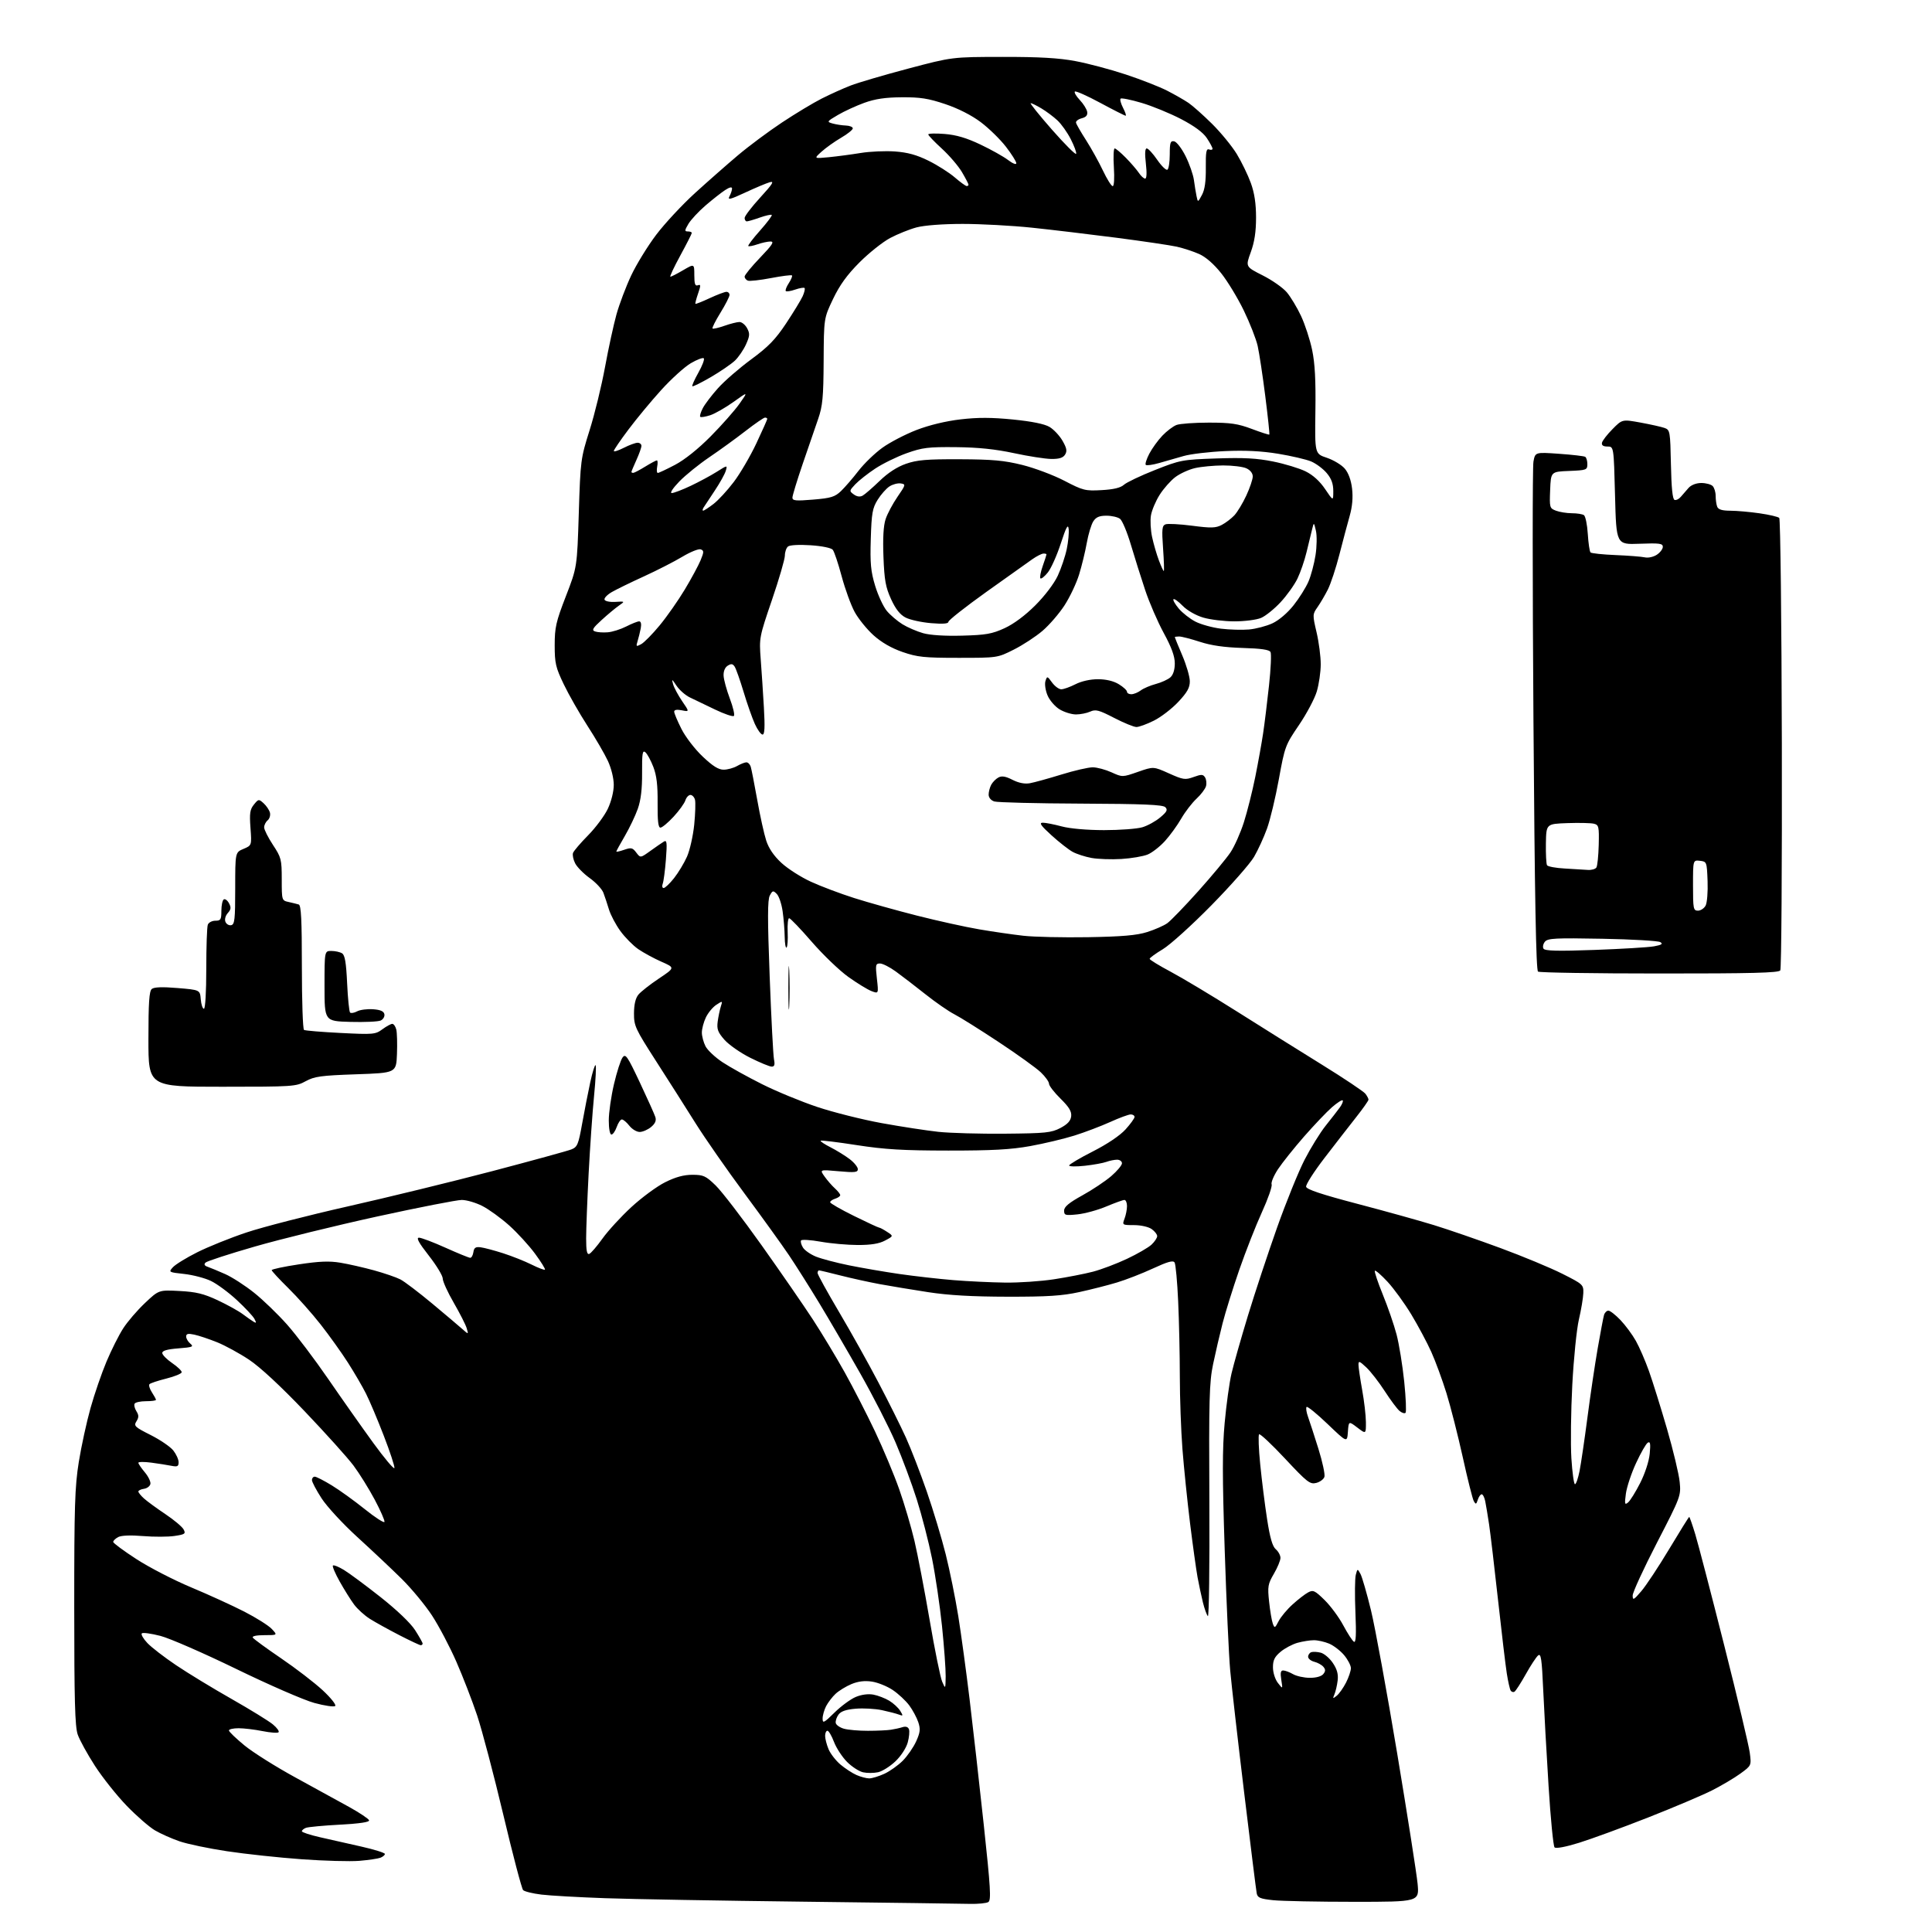 <?xml version="1.0" encoding="UTF-8" standalone="no"?>
<svg 
  version="1.1" 
  xmlns="http://www.w3.org/2000/svg" 
  xmlns:xlink="http://www.w3.org/1999/xlink" 
  xmlns:svg="http://www.w3.org/2000/svg"
  xmlns:rdf="http://www.w3.org/1999/02/22-rdf-syntax-ns#"
  xmlns:cc="http://creativecommons.org/ns#"
  xmlns:dc="http://purl.org/dc/elements/1.1/"
  viewBox="0 0 768 768"
  width="768"
  height="768"
>
<style>svg {background-color: white; }</style>"
<path stroke="none" fill="black" fill-rule="evenodd" d="M385.50,756.82C382.20,756.73 352.50,756.35 319.50,755.95C286.50,755.56 250.95,754.94 240.50,754.56C230.05,754.19 218.68,753.55 215.23,753.13C211.78,752.71 208.51,751.91 207.95,751.35C207.40,750.80 203.85,737.33 200.08,721.42C196.30,705.51 191.61,687.72 189.66,681.88C187.70,676.04 183.98,666.43 181.39,660.52C178.81,654.62 174.47,646.39 171.76,642.23C169.05,638.08 163.60,631.49 159.65,627.59C155.70,623.69 147.78,616.23 142.06,611.02C136.31,605.78 129.95,598.89 127.83,595.61C125.72,592.36 124.00,589.08 124.00,588.34C124.00,587.61 124.50,587.00 125.12,587.00C125.73,587.00 128.77,588.55 131.87,590.45C134.97,592.34 140.88,596.60 145.00,599.91C149.12,603.22 152.65,605.50 152.83,604.98C153.01,604.46 151.26,600.47 148.94,596.11C146.62,591.76 142.83,585.67 140.52,582.58C138.21,579.49 129.49,569.80 121.14,561.04C111.56,551.00 103.38,543.41 99.00,540.50C95.18,537.96 89.45,534.83 86.28,533.56C83.10,532.28 79.04,530.92 77.25,530.54C74.75,530.00 74.00,530.18 74.00,531.30C74.00,532.10 74.75,533.37 75.67,534.13C77.12,535.33 76.53,535.56 70.92,536.00C66.49,536.34 64.50,536.91 64.50,537.83C64.50,538.56 66.27,540.36 68.42,541.83C70.58,543.30 72.29,544.95 72.23,545.50C72.17,546.04 69.43,547.17 66.13,548.00C62.84,548.82 59.82,549.82 59.43,550.22C59.05,550.61 59.47,552.06 60.36,553.43C61.26,554.81 62.00,556.17 62.00,556.46C62.00,556.76 60.23,557.00 58.06,557.00C55.89,557.00 53.85,557.43 53.53,557.96C53.20,558.49 53.51,559.84 54.21,560.96C55.22,562.59 55.23,563.40 54.24,564.99C53.10,566.82 53.54,567.25 59.90,570.45C63.69,572.36 67.74,575.12 68.90,576.60C70.05,578.07 71.00,580.17 71.00,581.26C71.00,582.92 70.52,583.15 68.14,582.68C66.57,582.36 62.97,581.80 60.14,581.42C57.31,581.05 55.00,581.07 55.00,581.48C55.00,581.88 56.15,583.57 57.55,585.24C58.95,586.90 59.96,588.99 59.79,589.88C59.62,590.77 58.47,591.64 57.24,591.82C56.01,592.00 55.00,592.48 55.00,592.90C55.00,593.31 56.01,594.57 57.25,595.68C58.49,596.80 62.30,599.59 65.73,601.88C69.15,604.17 72.41,606.90 72.98,607.96C73.90,609.69 73.55,609.95 69.37,610.57C66.83,610.95 61.19,610.97 56.85,610.61C51.92,610.20 48.22,610.35 46.98,611.01C45.89,611.59 45.00,612.46 45.00,612.93C45.00,613.41 49.17,616.49 54.26,619.79C59.35,623.09 69.14,628.14 76.01,631.01C82.88,633.88 92.37,638.22 97.10,640.64C101.82,643.06 106.74,646.16 108.02,647.52C110.35,650.00 110.35,650.00 105.12,650.00C101.94,650.00 100.12,650.39 100.49,650.98C100.82,651.52 105.88,655.22 111.73,659.20C117.58,663.18 125.00,668.88 128.23,671.87C131.46,674.86 133.72,677.68 133.25,678.15C132.79,678.61 129.06,678.07 124.96,676.95C120.86,675.84 106.93,669.77 94.00,663.48C81.07,657.19 67.49,651.26 63.80,650.30C60.12,649.35 56.78,648.89 56.37,649.29C55.97,649.69 56.96,651.42 58.57,653.12C60.18,654.83 65.33,658.80 70.00,661.94C74.67,665.09 84.58,671.12 92.00,675.33C99.42,679.55 106.83,684.11 108.46,685.46C110.09,686.81 111.11,688.22 110.73,688.60C110.36,688.98 107.49,688.77 104.36,688.14C101.23,687.51 96.94,687.00 94.83,687.00C92.72,687.00 91.00,687.40 91.00,687.88C91.00,688.37 93.79,691.05 97.19,693.84C100.59,696.63 109.71,702.36 117.44,706.58C125.17,710.81 134.84,716.11 138.93,718.38C143.01,720.65 146.51,722.99 146.71,723.59C146.94,724.32 143.08,724.90 135.15,725.33C128.60,725.68 122.51,726.25 121.62,726.59C120.73,726.93 120.00,727.55 120.00,727.96C120.00,728.37 123.26,729.44 127.25,730.34C131.24,731.23 138.66,732.91 143.75,734.07C148.84,735.22 153.00,736.53 153.00,736.98C153.00,737.42 152.21,738.09 151.25,738.47C150.29,738.84 146.52,739.40 142.88,739.71C139.24,740.02 128.89,739.73 119.88,739.08C110.87,738.43 97.55,737.00 90.28,735.90C83.01,734.81 74.50,733.03 71.36,731.95C68.23,730.87 63.82,728.91 61.58,727.59C59.34,726.27 54.30,721.89 50.39,717.85C46.48,713.81 40.80,706.67 37.77,702.00C34.75,697.33 31.65,691.70 30.89,689.50C29.80,686.33 29.51,675.84 29.51,639.00C29.50,598.81 29.75,590.96 31.32,581.17C32.32,574.94 34.43,565.26 36.00,559.67C37.57,554.08 40.43,545.76 42.36,541.20C44.28,536.63 47.25,530.72 48.96,528.07C50.66,525.41 54.55,520.88 57.60,518.00C63.14,512.76 63.14,512.76 71.36,513.19C77.97,513.54 80.95,514.26 86.52,516.86C90.33,518.65 94.81,521.13 96.47,522.37C98.14,523.62 100.11,525.00 100.85,525.44C101.92,526.08 101.98,525.84 101.14,524.27C100.56,523.19 97.41,519.81 94.13,516.78C90.85,513.74 86.22,510.33 83.83,509.19C81.45,508.05 76.67,506.80 73.22,506.42C67.03,505.75 66.96,505.70 68.72,503.76C69.70,502.67 74.05,499.99 78.39,497.81C82.73,495.63 91.55,492.07 98.00,489.92C104.45,487.76 122.60,483.10 138.32,479.55C154.05,476.00 179.87,469.70 195.71,465.54C211.54,461.37 225.69,457.49 227.14,456.91C229.52,455.95 229.93,454.96 231.41,446.68C232.32,441.63 233.77,434.21 234.64,430.20C235.51,426.18 236.47,423.13 236.76,423.43C237.06,423.73 236.78,429.26 236.14,435.73C235.50,442.21 234.54,456.06 233.99,466.53C233.45,477.00 233.00,488.57 233.00,492.25C233.00,497.20 233.32,498.81 234.25,498.44C234.94,498.16 237.30,495.42 239.50,492.34C241.70,489.26 246.86,483.63 250.97,479.84C255.09,476.04 261.12,471.60 264.38,469.97C268.54,467.89 271.79,467.00 275.22,467.00C279.63,467.00 280.55,467.42 284.50,471.25C286.91,473.59 295.11,484.27 302.74,495.00C310.36,505.73 319.54,519.02 323.14,524.54C326.74,530.07 332.44,539.52 335.80,545.56C339.16,551.59 344.58,562.15 347.83,569.01C351.09,575.88 355.42,586.23 357.45,592.00C359.49,597.77 362.21,607.00 363.51,612.50C364.80,618.00 367.52,632.17 369.55,644.00C371.57,655.83 373.82,666.85 374.53,668.50C375.83,671.49 375.84,671.48 375.92,666.38C375.96,663.56 375.30,654.56 374.46,646.38C373.61,638.20 371.82,626.10 370.49,619.50C369.16,612.90 366.43,602.34 364.43,596.04C362.43,589.74 358.65,579.58 356.03,573.48C353.42,567.38 347.08,554.99 341.95,545.94C336.82,536.90 329.49,524.33 325.66,518.00C321.83,511.68 316.42,503.12 313.65,499.00C310.88,494.88 302.93,483.85 296.00,474.50C289.06,465.15 280.29,452.55 276.49,446.50C272.70,440.45 265.64,429.34 260.80,421.82C252.53,408.95 252.00,407.82 252.02,402.82C252.04,399.29 252.63,396.79 253.77,395.39C254.72,394.23 258.39,391.34 261.93,388.98C268.36,384.68 268.36,384.68 262.93,382.30C259.94,380.98 255.80,378.73 253.72,377.30C251.64,375.86 248.44,372.62 246.60,370.09C244.77,367.57 242.72,363.70 242.06,361.50C241.40,359.30 240.40,356.32 239.85,354.87C239.30,353.42 236.86,350.80 234.42,349.05C231.98,347.30 229.37,344.65 228.63,343.18C227.88,341.71 227.50,339.85 227.79,339.05C228.07,338.26 230.76,335.11 233.78,332.05C236.79,329.00 240.32,324.25 241.62,321.50C243.01,318.55 243.98,314.65 243.98,312.00C243.98,309.38 243.00,305.40 241.64,302.47C240.35,299.70 236.69,293.40 233.49,288.47C230.30,283.54 226.07,276.12 224.10,272.00C220.89,265.32 220.50,263.63 220.50,256.50C220.50,249.42 221.01,247.17 224.95,237.00C229.40,225.50 229.40,225.50 230.08,204.00C230.74,182.96 230.84,182.25 234.38,171.00C236.38,164.68 239.12,153.43 240.49,146.00C241.85,138.57 243.91,129.12 245.05,125.00C246.20,120.88 248.84,113.90 250.91,109.50C252.98,105.10 257.45,97.83 260.84,93.34C264.23,88.86 271.17,81.40 276.25,76.77C281.34,72.14 289.02,65.38 293.32,61.75C297.62,58.11 305.51,52.24 310.86,48.69C316.20,45.15 323.33,40.85 326.71,39.15C330.08,37.45 335.23,35.12 338.17,33.99C341.10,32.85 351.38,29.83 361.00,27.28C378.50,22.64 378.50,22.64 398.50,22.62C413.15,22.60 420.91,23.05 427.51,24.29C432.47,25.22 441.47,27.61 447.51,29.61C453.55,31.61 460.98,34.51 464.00,36.07C467.02,37.62 470.83,39.80 472.45,40.90C474.07,42.00 478.27,45.73 481.78,49.20C485.28,52.66 489.73,58.09 491.66,61.26C493.58,64.43 496.09,69.61 497.23,72.76C498.67,76.75 499.30,80.94 499.30,86.50C499.30,92.14 498.68,96.20 497.20,100.26C495.10,106.02 495.10,106.02 501.91,109.46C505.66,111.34 509.99,114.38 511.52,116.19C513.06,118.01 515.61,122.24 517.18,125.59C518.75,128.95 520.74,135.02 521.59,139.09C522.71,144.45 523.07,151.19 522.89,163.44C522.65,180.38 522.65,180.38 527.45,181.98C530.09,182.87 533.28,184.79 534.55,186.26C536.02,187.98 537.07,190.83 537.47,194.22C537.88,197.72 537.57,201.36 536.54,205.00C535.68,208.03 533.84,214.94 532.45,220.37C531.06,225.80 528.98,232.10 527.83,234.37C526.68,236.64 524.83,239.79 523.72,241.37C521.74,244.17 521.73,244.43 523.36,251.37C524.28,255.29 525.02,261.01 525.01,264.07C525.01,267.13 524.30,271.98 523.45,274.85C522.60,277.72 519.40,283.74 516.35,288.23C510.95,296.16 510.72,296.76 508.37,309.71C507.04,317.04 504.92,325.89 503.65,329.39C502.38,332.88 500.07,337.94 498.50,340.62C496.94,343.30 489.33,351.95 481.58,359.84C473.84,367.72 465.14,375.59 462.25,377.32C459.36,379.05 457.00,380.78 457.00,381.15C457.00,381.53 460.79,383.85 465.42,386.31C470.05,388.78 481.86,395.86 491.67,402.06C501.48,408.26 516.70,417.78 525.50,423.23C534.30,428.68 542.06,433.87 542.75,434.76C543.44,435.65 544.00,436.72 544.00,437.13C544.00,437.55 541.76,440.72 539.02,444.19C536.28,447.66 530.63,454.94 526.47,460.36C522.30,465.79 519.03,470.91 519.20,471.75C519.41,472.82 525.35,474.80 539.54,478.53C550.57,481.42 564.29,485.24 570.04,487.01C575.79,488.78 587.70,492.89 596.50,496.14C605.30,499.39 616.33,503.97 621.00,506.32C629.27,510.48 629.50,510.69 629.39,514.05C629.33,515.95 628.54,520.65 627.64,524.50C626.74,528.35 625.56,540.05 625.01,550.50C624.46,560.95 624.30,574.11 624.65,579.75C625.01,585.39 625.65,590.00 626.08,590.00C626.51,590.00 627.33,587.64 627.90,584.75C628.47,581.86 629.88,572.30 631.03,563.50C632.17,554.70 634.01,542.33 635.11,536.00C636.21,529.67 637.34,523.71 637.62,522.75C637.90,521.79 638.69,521.00 639.36,521.00C640.04,521.00 642.20,522.69 644.17,524.75C646.13,526.81 648.88,530.52 650.27,533.00C651.67,535.48 654.01,540.88 655.48,545.00C656.95,549.12 660.18,559.48 662.66,568.00C665.13,576.52 667.40,586.02 667.70,589.10C668.24,594.62 668.12,594.95 658.63,613.33C653.33,623.59 649.01,632.99 649.01,634.24C649.03,636.26 649.40,636.07 652.46,632.50C654.35,630.30 659.33,622.76 663.54,615.75C667.74,608.74 671.32,603.00 671.49,603.00C671.66,603.00 672.74,606.09 673.89,609.87C675.04,613.66 680.23,633.57 685.42,654.12C690.62,674.68 695.17,693.82 695.55,696.66C696.23,701.82 696.23,701.82 691.87,705.00C689.47,706.76 684.37,709.77 680.55,711.71C676.73,713.64 665.25,718.51 655.05,722.52C644.85,726.53 632.53,731.04 627.69,732.54C622.35,734.20 618.51,734.91 617.96,734.36C617.46,733.86 616.38,722.88 615.58,709.97C614.77,697.06 613.81,679.85 613.45,671.72C612.90,659.40 612.56,657.12 611.43,658.06C610.68,658.68 608.46,662.05 606.51,665.55C604.55,669.05 602.54,672.16 602.04,672.47C601.55,672.78 600.86,672.58 600.51,672.02C600.17,671.47 599.48,668.42 598.98,665.26C598.48,662.09 596.91,648.92 595.49,636.00C594.07,623.08 592.47,609.58 591.94,606.00C591.40,602.42 590.71,598.26 590.40,596.75C590.09,595.24 589.46,594.00 588.99,594.00C588.52,594.00 587.83,594.97 587.45,596.16C586.85,598.04 586.64,598.11 585.86,596.72C585.36,595.83 583.39,587.99 581.48,579.30C579.56,570.61 576.64,559.15 575.00,553.84C573.35,548.53 570.64,541.14 568.97,537.43C567.30,533.71 563.72,527.01 561.02,522.53C558.31,518.05 554.05,512.19 551.56,509.51C549.07,506.83 546.80,504.87 546.53,505.14C546.25,505.41 547.67,509.66 549.67,514.57C551.68,519.48 554.15,526.65 555.16,530.50C556.17,534.35 557.53,542.77 558.20,549.22C558.86,555.66 559.09,561.24 558.72,561.61C558.35,561.98 557.29,561.66 556.36,560.89C555.43,560.13 552.78,556.58 550.46,553.00C548.15,549.42 544.85,545.18 543.13,543.56C540.38,540.99 540.00,540.86 540.02,542.56C540.03,543.63 540.69,548.10 541.48,552.50C542.28,556.90 542.95,562.66 542.97,565.30C543.00,570.10 543.00,570.10 539.56,567.48C536.12,564.86 536.12,564.86 535.81,569.18C535.50,573.50 535.50,573.50 527.75,566.08C523.49,562.00 519.72,558.94 519.39,559.28C519.05,559.62 519.30,561.38 519.96,563.20C520.61,565.01 522.47,570.74 524.09,575.92C525.71,581.10 526.78,586.12 526.48,587.07C526.18,588.02 524.71,589.11 523.21,589.49C520.74,590.11 519.63,589.24 510.84,579.84C505.53,574.15 500.88,569.80 500.51,570.16C500.14,570.53 500.34,575.93 500.96,582.16C501.58,588.40 502.80,598.17 503.69,603.89C504.84,611.34 505.82,614.72 507.15,615.86C508.17,616.73 509.00,618.28 509.00,619.29C509.00,620.31 507.82,623.15 506.39,625.60C504.01,629.67 503.84,630.65 504.49,636.71C504.88,640.37 505.54,644.28 505.96,645.41C506.66,647.32 506.82,647.25 508.29,644.40C509.16,642.72 511.66,639.73 513.85,637.76C516.03,635.78 518.81,633.63 520.03,632.99C521.99,631.94 522.70,632.27 526.55,636.05C528.93,638.39 532.28,642.92 533.98,646.12C535.69,649.31 537.58,652.24 538.20,652.62C539.01,653.13 539.18,649.92 538.80,640.91C538.51,634.08 538.58,627.38 538.95,626.00C539.62,623.50 539.62,623.50 540.82,625.69C541.47,626.90 543.35,633.42 545.00,640.19C546.64,646.96 551.32,672.52 555.40,697.00C559.47,721.48 563.12,744.76 563.51,748.75C564.20,756.00 564.20,756.00 538.25,756.00C523.97,756.00 509.52,755.71 506.13,755.36C500.92,754.81 499.90,754.38 499.56,752.61C499.33,751.45 497.08,733.40 494.56,712.50C492.03,691.60 489.54,669.77 489.02,664.00C488.49,658.23 487.51,636.70 486.84,616.16C485.88,586.95 485.88,575.95 486.82,565.66C487.48,558.42 488.70,549.58 489.54,546.00C490.37,542.42 493.31,532.08 496.07,523.00C498.83,513.92 504.05,498.18 507.65,488.00C511.26,477.82 516.19,465.68 518.60,461.00C521.01,456.32 524.77,450.25 526.96,447.50C529.16,444.75 531.70,441.47 532.61,440.22C533.52,438.96 534.03,437.70 533.74,437.41C533.45,437.12 531.51,438.37 529.43,440.19C527.35,442.01 522.38,447.24 518.38,451.80C514.39,456.37 509.73,462.20 508.03,464.76C506.34,467.33 505.19,470.05 505.49,470.83C505.78,471.60 504.05,476.57 501.63,481.87C499.21,487.16 495.16,497.49 492.62,504.80C490.09,512.12 487.10,521.68 485.99,526.05C484.87,530.42 483.18,537.70 482.23,542.24C480.71,549.50 480.53,556.15 480.74,596.94C480.87,622.48 480.60,642.96 480.14,642.44C479.67,641.92 478.79,639.48 478.18,637.00C477.57,634.52 476.61,630.02 476.05,627.00C475.50,623.98 474.15,614.30 473.06,605.50C471.98,596.70 470.62,583.45 470.04,576.05C469.47,568.65 469.00,555.60 469.00,547.05C468.99,538.50 468.70,525.12 468.34,517.31C467.99,509.51 467.35,502.56 466.92,501.87C466.34,500.93 464.22,501.51 458.32,504.24C454.02,506.23 447.57,508.74 444.00,509.81C440.43,510.89 433.68,512.61 429.00,513.63C422.25,515.11 416.39,515.49 400.50,515.46C386.54,515.44 377.03,514.90 369.00,513.66C362.68,512.69 354.01,511.25 349.74,510.47C345.48,509.68 338.43,508.13 334.08,507.02C329.73,505.91 325.90,505.00 325.58,505.00C325.26,505.00 325.00,505.47 325.00,506.05C325.00,506.63 328.84,513.58 333.52,521.51C338.21,529.43 345.30,542.12 349.27,549.71C353.25,557.29 358.14,567.10 360.13,571.50C362.13,575.90 365.85,585.52 368.40,592.87C370.95,600.22 374.34,611.47 375.94,617.87C377.54,624.27 379.79,635.35 380.94,642.50C382.08,649.65 384.10,664.50 385.43,675.50C386.76,686.50 389.29,708.94 391.06,725.36C393.76,750.49 394.05,755.35 392.88,756.09C392.12,756.57 388.80,756.90 385.50,756.82zM345.50,706.94C346.60,706.95 349.30,706.13 351.50,705.13C353.70,704.12 357.02,701.77 358.88,699.90C360.73,698.03 363.12,694.57 364.19,692.21C365.79,688.67 365.94,687.34 365.04,684.62C364.44,682.81 362.83,679.80 361.45,677.93C360.07,676.07 357.12,673.32 354.90,671.82C352.67,670.32 348.94,668.81 346.60,668.46C343.69,668.03 341.13,668.34 338.44,669.46C336.29,670.36 333.47,672.09 332.17,673.30C330.87,674.51 329.18,676.72 328.40,678.20C327.63,679.69 327.00,681.92 327.00,683.16C327.00,685.17 327.53,684.91 331.75,680.76C334.36,678.19 338.16,675.40 340.19,674.56C342.46,673.61 345.15,673.26 347.19,673.64C349.01,673.98 351.85,675.08 353.50,676.07C355.15,677.07 357.11,678.88 357.85,680.09C359.07,682.08 359.03,682.22 357.35,681.58C356.34,681.19 353.30,680.40 350.61,679.82C347.92,679.25 343.24,678.98 340.21,679.23C336.34,679.55 334.29,680.25 333.32,681.58C332.56,682.61 332.07,684.11 332.22,684.91C332.37,685.70 333.85,686.74 335.50,687.20C337.15,687.66 341.43,688.03 345.00,688.02C348.57,688.02 352.69,687.83 354.15,687.60C355.61,687.38 357.69,686.92 358.78,686.57C360.05,686.17 360.96,686.47 361.32,687.40C361.63,688.20 361.41,690.57 360.83,692.68C360.23,694.86 358.14,698.07 355.94,700.16C353.83,702.17 350.73,704.12 349.05,704.49C347.37,704.86 344.70,704.87 343.11,704.52C341.52,704.18 338.65,702.32 336.73,700.40C334.81,698.47 332.47,694.90 331.53,692.45C330.60,690.00 329.42,688.00 328.92,688.00C328.41,688.00 328.00,688.91 328.00,690.03C328.00,691.15 328.61,693.53 329.36,695.33C330.11,697.12 332.25,699.88 334.11,701.45C335.98,703.02 338.85,704.89 340.50,705.61C342.15,706.33 344.40,706.93 345.50,706.94zM531.39,674.07C532.35,673.28 534.01,670.93 535.07,668.86C536.13,666.78 537.00,664.20 537.00,663.12C537.00,662.04 535.78,659.71 534.30,657.94C532.81,656.17 530.12,654.11 528.33,653.36C526.53,652.61 523.81,652.00 522.28,652.01C520.75,652.01 517.83,652.48 515.78,653.04C513.74,653.61 510.70,655.22 509.03,656.63C506.66,658.62 506.00,659.98 506.02,662.84C506.03,664.91 506.89,667.59 507.99,669.00C509.93,671.50 509.93,671.50 509.33,667.75C508.89,664.93 509.08,664.01 510.12,664.04C510.88,664.05 512.62,664.71 514.00,665.50C515.38,666.29 518.36,666.95 520.63,666.96C523.11,666.99 525.25,666.40 526.00,665.50C526.95,664.35 526.97,663.67 526.08,662.60C525.44,661.83 523.81,660.92 522.46,660.58C521.11,660.24 520.00,659.34 520.00,658.59C520.00,657.83 520.56,657.02 521.25,656.77C521.94,656.53 523.62,656.62 524.99,656.96C526.36,657.30 528.53,659.14 529.81,661.04C531.49,663.52 532.04,665.49 531.74,668.00C531.51,669.92 530.94,672.40 530.47,673.50C529.71,675.31 529.79,675.36 531.39,674.07zM167.25,654.00C166.84,654.00 162.99,652.19 158.70,649.98C154.42,647.77 149.17,644.87 147.03,643.52C144.90,642.18 142.07,639.60 140.73,637.79C139.39,635.98 136.84,631.89 135.04,628.69C133.25,625.50 132.03,622.63 132.34,622.33C132.65,622.02 134.61,622.81 136.70,624.07C138.79,625.33 145.34,630.19 151.26,634.86C157.80,640.03 163.19,645.18 165.01,648.01C166.65,650.58 168.00,652.97 168.00,653.34C168.00,653.70 167.66,654.00 167.25,654.00zM647.18,597.25C648.02,596.57 650.18,593.08 652.00,589.51C653.93,585.70 655.50,580.88 655.79,577.86C656.17,573.86 656.00,572.88 655.01,573.49C654.31,573.92 652.22,577.57 650.36,581.60C648.49,585.63 646.68,591.08 646.32,593.72C645.75,597.91 645.86,598.35 647.18,597.25zM156.79,583.56C156.94,582.92 155.04,577.12 152.55,570.70C150.07,564.27 146.88,556.72 145.46,553.93C144.05,551.13 140.83,545.62 138.31,541.67C135.79,537.73 130.91,530.90 127.46,526.50C124.01,522.10 118.22,515.59 114.59,512.03C110.97,508.47 108.00,505.26 108.00,504.90C108.00,504.54 112.84,503.50 118.75,502.61C126.89,501.37 130.91,501.21 135.32,501.95C138.53,502.48 144.53,503.85 148.67,504.98C152.80,506.12 157.52,507.74 159.15,508.58C160.78,509.42 166.48,513.75 171.81,518.19C177.14,522.64 182.57,527.22 183.87,528.39C186.25,530.50 186.25,530.50 185.52,528.00C185.12,526.62 182.81,522.09 180.40,517.91C177.98,513.74 176.00,509.40 176.00,508.26C176.00,507.13 173.50,503.01 170.44,499.10C166.45,494.00 165.36,492.00 166.56,492.00C167.48,492.00 172.23,493.80 177.12,496.00C182.01,498.20 186.42,500.00 186.93,500.00C187.44,500.00 188.00,498.99 188.18,497.75C188.43,496.00 189.05,495.57 191.00,495.81C192.38,495.97 196.43,497.05 200.00,498.19C203.57,499.34 208.68,501.37 211.35,502.71C214.02,504.04 216.39,504.94 216.62,504.71C216.86,504.48 215.09,501.63 212.70,498.38C210.31,495.13 205.69,490.08 202.43,487.15C199.17,484.23 194.38,480.75 191.78,479.42C189.19,478.09 185.49,477.00 183.55,477.00C181.62,477.00 166.55,479.95 150.06,483.55C133.57,487.16 111.68,492.53 101.41,495.49C91.13,498.45 82.27,501.33 81.70,501.90C80.99,502.61 81.26,503.14 82.58,503.59C83.64,503.95 86.75,505.25 89.50,506.46C92.25,507.68 97.42,511.02 101.00,513.88C104.58,516.73 110.48,522.44 114.13,526.55C117.78,530.66 125.16,540.43 130.54,548.26C135.92,556.09 143.96,567.50 148.41,573.62C152.86,579.74 156.63,584.21 156.79,583.56zM399.50,509.85C405.00,509.93 413.77,509.33 419.00,508.53C424.23,507.73 431.20,506.37 434.50,505.51C437.80,504.64 443.88,502.35 448.00,500.40C452.12,498.46 456.51,495.92 457.75,494.76C458.99,493.60 460.00,492.08 460.00,491.38C460.00,490.68 459.00,489.41 457.78,488.56C456.52,487.68 453.49,487.00 450.80,487.00C446.11,487.00 446.06,486.97 447.02,484.43C447.56,483.02 448.00,480.77 448.00,479.43C448.00,478.10 447.54,477.00 446.97,477.00C446.40,477.00 443.17,478.17 439.78,479.59C436.40,481.02 431.23,482.43 428.31,482.73C423.45,483.23 423.00,483.11 423.00,481.23C423.00,479.72 424.91,478.13 430.25,475.18C434.24,472.98 439.41,469.53 441.75,467.51C444.09,465.49 446.00,463.20 446.00,462.42C446.00,461.64 445.13,461.00 444.07,461.00C443.00,461.00 441.09,461.39 439.82,461.86C438.54,462.33 434.69,463.03 431.25,463.41C427.81,463.79 425.00,463.74 425.00,463.30C425.01,462.86 429.25,460.34 434.43,457.71C440.21,454.77 445.22,451.39 447.42,448.96C449.39,446.78 451.00,444.55 451.00,444.00C451.00,443.45 450.32,443.00 449.48,443.00C448.64,443.00 444.98,444.35 441.34,446.00C437.70,447.65 431.30,450.08 427.11,451.40C422.92,452.71 415.00,454.60 409.50,455.59C401.79,456.98 394.34,457.38 377.00,457.37C358.97,457.36 351.73,456.93 340.56,455.20C332.90,454.01 326.44,453.22 326.22,453.45C325.99,453.68 327.76,454.86 330.15,456.07C332.54,457.29 335.96,459.40 337.75,460.76C339.54,462.12 341.00,463.92 341.00,464.76C341.00,466.04 339.83,466.17 333.40,465.59C325.79,464.90 325.79,464.90 327.79,467.70C328.89,469.24 330.73,471.36 331.89,472.40C333.05,473.45 334.00,474.66 334.00,475.09C334.00,475.52 333.10,476.15 332.00,476.50C330.90,476.85 330.00,477.48 330.00,477.91C330.00,478.34 334.25,480.78 339.44,483.34C344.64,485.90 349.15,488.00 349.48,488.00C349.80,488.00 351.22,488.75 352.63,489.68C355.19,491.35 355.19,491.35 351.84,493.13C349.48,494.39 346.29,494.91 341.00,494.91C336.88,494.90 330.22,494.31 326.22,493.59C322.22,492.88 318.71,492.66 318.44,493.10C318.16,493.55 318.50,494.83 319.20,495.94C319.89,497.06 322.23,498.67 324.39,499.54C326.55,500.40 332.41,501.95 337.41,502.97C342.41,503.99 351.45,505.55 357.50,506.43C363.55,507.30 373.23,508.40 379.00,508.87C384.77,509.34 394.00,509.78 399.50,509.85zM243.05,451.00C242.44,451.00 242.00,448.64 242.00,445.37C242.00,442.28 242.93,435.81 244.06,430.99C245.19,426.17 246.72,421.40 247.46,420.39C248.67,418.73 249.34,419.70 254.34,430.29C257.38,436.74 260.16,442.93 260.51,444.04C260.96,445.45 260.45,446.64 258.83,447.99C257.55,449.06 255.52,449.95 254.32,449.97C253.12,449.99 251.26,448.88 250.18,447.50C249.10,446.12 247.76,445.00 247.20,445.00C246.65,445.00 245.73,446.35 245.15,448.00C244.57,449.65 243.63,451.00 243.05,451.00zM399.50,450.66C415.63,450.52 417.92,450.28 421.50,448.41C424.34,446.92 425.59,445.58 425.81,443.76C426.04,441.83 425.00,440.10 421.56,436.71C419.05,434.24 417.00,431.58 417.00,430.81C417.00,430.03 415.54,427.99 413.75,426.28C411.96,424.56 404.41,419.13 396.96,414.21C389.51,409.28 381.58,404.31 379.32,403.16C377.07,402.01 371.91,398.44 367.86,395.22C363.81,392.01 358.52,387.94 356.10,386.19C353.68,384.43 350.85,383.00 349.80,383.00C348.07,383.00 347.96,383.53 348.58,389.03C349.26,395.05 349.26,395.05 346.44,393.98C344.89,393.39 340.75,390.86 337.24,388.35C333.73,385.85 327.19,379.57 322.70,374.40C318.22,369.23 314.17,365.00 313.70,365.00C313.24,365.00 312.97,367.47 313.11,370.49C313.25,373.50 313.06,376.28 312.68,376.65C312.31,377.03 311.97,375.12 311.93,372.42C311.89,369.71 311.52,365.12 311.10,362.21C310.69,359.30 309.64,356.21 308.77,355.34C307.34,353.91 307.09,353.97 306.01,355.98C305.10,357.69 305.08,365.13 305.96,388.21C306.58,404.72 307.36,419.53 307.67,421.11C308.10,423.26 307.87,424.00 306.76,424.00C305.94,424.00 302.09,422.41 298.21,420.47C294.33,418.53 289.73,415.31 287.98,413.33C285.35,410.33 284.90,409.11 285.29,406.11C285.56,404.12 286.12,401.43 286.53,400.13C287.29,397.79 287.26,397.78 284.73,399.44C283.33,400.36 281.46,402.62 280.59,404.46C279.71,406.30 279.00,408.99 279.00,410.45C279.00,411.91 279.66,414.37 280.46,415.93C281.27,417.48 284.30,420.33 287.21,422.25C290.12,424.18 297.18,428.10 302.90,430.96C308.62,433.83 318.52,437.91 324.90,440.04C331.28,442.17 342.80,445.06 350.50,446.46C358.20,447.86 368.32,449.41 373.00,449.92C377.68,450.42 389.60,450.75 399.50,450.66zM88.26,432.00C59.00,432.00 59.00,432.00 59.00,413.12C59.00,398.55 59.31,393.99 60.34,393.13C61.26,392.37 64.49,392.25 70.59,392.76C79.50,393.50 79.50,393.50 79.81,397.25C79.98,399.31 80.54,401.00 81.06,401.00C81.61,401.00 82.00,394.35 82.00,385.08C82.00,376.33 82.27,368.45 82.61,367.58C82.94,366.71 84.29,366.00 85.61,366.00C87.73,366.00 88.00,365.55 88.00,362.06C88.00,359.89 88.43,357.85 88.95,357.53C89.47,357.21 90.41,357.89 91.03,359.06C91.93,360.73 91.83,361.53 90.56,362.94C89.64,363.95 89.23,365.44 89.60,366.40C89.96,367.34 90.98,367.95 91.88,367.78C93.28,367.50 93.50,365.55 93.50,353.14C93.50,338.83 93.50,338.83 96.79,337.45C100.08,336.06 100.08,336.06 99.57,329.11C99.14,323.30 99.36,321.78 100.93,319.84C102.75,317.59 102.87,317.57 104.80,319.32C105.90,320.32 107.02,321.98 107.30,323.03C107.57,324.07 107.16,325.45 106.40,326.09C105.63,326.72 105.00,327.99 105.00,328.90C105.00,329.80 106.58,332.94 108.50,335.86C111.80,340.87 112.00,341.65 112.00,349.57C112.00,357.91 112.02,357.97 114.75,358.56C116.26,358.90 118.06,359.34 118.75,359.55C119.71,359.85 120.00,365.70 120.00,384.41C120.00,397.87 120.38,409.12 120.85,409.41C121.32,409.70 127.87,410.24 135.40,410.62C148.42,411.28 149.23,411.20 152.01,409.15C153.61,407.97 155.38,407.00 155.94,407.00C156.50,407.00 157.22,408.02 157.53,409.26C157.84,410.51 157.96,414.89 157.80,419.01C157.50,426.50 157.50,426.50 141.50,427.05C127.53,427.54 124.99,427.89 121.51,429.80C117.67,431.92 116.53,432.00 88.26,432.00zM151.31,405.68C150.31,406.13 144.89,406.37 139.25,406.22C129.00,405.93 129.00,405.93 129.00,391.97C129.00,378.00 129.00,378.00 131.75,378.02C133.26,378.02 135.17,378.45 135.99,378.97C137.11,379.68 137.61,382.67 137.99,390.88C138.27,396.91 138.80,402.14 139.16,402.50C139.53,402.86 140.78,402.65 141.95,402.03C143.12,401.40 145.97,401.03 148.28,401.19C151.27,401.41 152.57,401.99 152.80,403.18C152.98,404.11 152.31,405.23 151.31,405.68zM313.74,399.79C313.55,403.48 313.39,400.20 313.39,392.50C313.40,384.80 313.55,381.78 313.74,385.79C313.93,389.81 313.93,396.11 313.74,399.79zM659.69,386.98C633.74,386.98 612.00,386.64 611.39,386.23C610.60,385.71 610.08,357.04 609.57,286.39C609.18,231.88 609.17,185.58 609.57,183.50C610.27,179.72 610.27,179.72 619.78,180.39C625.01,180.76 629.67,181.30 630.14,181.59C630.62,181.88 631.00,183.20 631.00,184.52C631.00,186.80 630.65,186.93 623.75,187.21C616.50,187.50 616.50,187.50 616.21,194.76C615.92,201.78 616.00,202.05 618.52,203.01C619.96,203.55 622.79,204.01 624.82,204.02C626.84,204.02 629.01,204.36 629.63,204.77C630.24,205.17 630.94,208.52 631.17,212.21C631.40,215.90 631.89,219.23 632.26,219.60C632.64,219.97 637.12,220.44 642.22,220.65C647.32,220.86 652.56,221.27 653.86,221.56C655.17,221.86 657.27,221.40 658.61,220.52C659.92,219.66 661.00,218.24 661.00,217.37C661.00,216.02 659.66,215.85 651.75,216.15C642.50,216.50 642.50,216.50 642.00,197.00C641.50,177.50 641.50,177.50 639.00,177.50C637.31,177.50 636.60,177.02 636.81,176.00C636.98,175.18 638.86,172.73 641.00,170.58C644.87,166.66 644.87,166.66 652.19,167.99C656.21,168.73 660.50,169.69 661.72,170.13C663.85,170.90 663.95,171.50 664.22,184.63C664.41,193.92 664.87,198.46 665.66,198.72C666.30,198.93 667.42,198.38 668.16,197.48C668.90,196.59 670.29,194.99 671.25,193.93C672.30,192.77 674.31,192.00 676.30,192.00C678.11,192.00 680.14,192.54 680.80,193.20C681.46,193.86 682.00,195.62 682.00,197.12C682.00,198.61 682.27,200.55 682.61,201.42C683.04,202.54 684.56,203.01 687.86,203.02C690.41,203.03 695.64,203.49 699.48,204.05C703.32,204.60 706.83,205.43 707.28,205.88C707.74,206.34 708.20,246.71 708.31,295.61C708.41,344.50 708.14,385.06 707.69,385.75C707.06,386.72 696.36,387.00 659.69,386.98zM633.90,377.61C644.68,377.22 655.30,376.58 657.50,376.18C660.54,375.62 661.14,375.22 660.00,374.51C659.17,373.99 648.81,373.39 636.97,373.17C618.28,372.82 615.27,372.97 614.13,374.34C613.42,375.20 613.16,376.45 613.57,377.11C614.13,378.01 619.12,378.14 633.90,377.61zM432.50,372.55C446.11,372.31 451.84,371.82 456.00,370.51C459.02,369.56 462.63,367.98 464.00,367.00C465.38,366.02 470.94,360.26 476.37,354.20C481.80,348.13 487.54,341.22 489.13,338.84C490.73,336.45 493.13,331.05 494.47,326.84C495.81,322.62 497.85,314.52 498.99,308.84C500.13,303.15 501.54,295.35 502.11,291.50C502.69,287.65 503.74,279.10 504.45,272.50C505.17,265.90 505.44,259.91 505.05,259.19C504.56,258.26 501.26,257.78 493.92,257.57C486.72,257.35 481.49,256.60 477.00,255.14C473.43,253.98 469.71,253.02 468.75,253.01C467.79,253.01 467.00,253.13 467.00,253.28C467.00,253.43 468.34,256.69 469.97,260.53C471.61,264.36 472.96,268.98 472.97,270.79C472.99,273.35 471.97,275.19 468.40,279.00C465.87,281.71 461.51,285.06 458.70,286.46C455.90,287.86 452.77,289.00 451.75,289.00C450.73,289.00 446.74,287.37 442.88,285.37C436.84,282.24 435.52,281.90 433.39,282.87C432.02,283.49 429.46,284.00 427.70,284.00C425.94,283.99 423.01,283.08 421.19,281.97C419.37,280.86 417.21,278.36 416.40,276.40C415.58,274.45 415.21,271.90 415.58,270.74C416.24,268.68 416.30,268.70 418.21,271.31C419.29,272.79 420.93,274.00 421.87,274.00C422.81,274.00 425.34,273.10 427.50,272.00C429.89,270.78 433.39,270.00 436.46,270.00C439.72,270.01 442.65,270.71 444.75,271.99C446.54,273.08 448.00,274.43 448.00,274.99C448.00,275.54 448.79,275.99 449.75,275.97C450.71,275.95 452.39,275.27 453.47,274.45C454.55,273.63 457.25,272.48 459.47,271.89C461.69,271.30 464.29,270.11 465.25,269.25C466.36,268.26 467.00,266.24 467.00,263.70C467.00,260.87 465.71,257.34 462.59,251.60C460.17,247.15 456.84,239.45 455.20,234.50C453.55,229.55 451.00,221.45 449.53,216.50C448.06,211.55 446.13,206.94 445.24,206.25C444.35,205.56 441.91,205.00 439.83,205.00C437.00,205.00 435.68,205.57 434.60,207.25C433.80,208.49 432.63,212.35 432.01,215.84C431.39,219.33 430.01,224.98 428.95,228.41C427.90,231.84 425.30,237.33 423.18,240.61C421.06,243.89 417.11,248.46 414.41,250.77C411.71,253.08 406.57,256.44 403.00,258.23C396.50,261.50 396.50,261.50 381.00,261.50C367.38,261.50 364.68,261.22 358.78,259.18C354.36,257.65 350.40,255.37 347.24,252.53C344.59,250.14 341.21,245.97 339.73,243.25C338.26,240.54 335.93,234.15 334.57,229.07C333.21,223.98 331.62,219.25 331.03,218.54C330.42,217.80 326.71,217.04 322.24,216.75C317.72,216.45 313.98,216.65 313.25,217.24C312.56,217.79 312.00,219.42 312.00,220.85C312.00,222.28 309.69,230.21 306.87,238.47C301.83,253.22 301.76,253.62 302.39,261.99C302.75,266.67 303.32,275.34 303.66,281.25C304.11,289.07 303.97,292.00 303.13,292.00C302.49,292.00 301.11,290.09 300.05,287.75C299.00,285.41 296.98,279.68 295.58,275.00C294.17,270.32 292.58,265.82 292.04,265.00C291.27,263.83 290.66,263.75 289.28,264.62C288.17,265.32 287.55,266.84 287.64,268.62C287.72,270.21 288.84,274.28 290.12,277.69C291.41,281.09 292.13,284.20 291.74,284.59C291.35,284.99 287.98,283.85 284.26,282.06C280.54,280.27 276.04,278.11 274.25,277.25C272.46,276.39 270.07,274.29 268.93,272.59C267.08,269.82 266.94,269.76 267.57,272.00C267.96,273.38 269.58,276.40 271.17,278.73C274.07,282.96 274.07,282.96 271.04,282.36C269.06,281.96 268.00,282.15 268.00,282.90C268.00,283.54 269.30,286.63 270.89,289.78C272.49,292.95 276.25,297.84 279.33,300.75C283.37,304.57 285.64,305.99 287.69,305.96C289.24,305.95 291.62,305.29 293.00,304.50C294.38,303.71 296.03,303.05 296.68,303.04C297.33,303.02 298.11,303.79 298.42,304.75C298.72,305.71 299.89,311.68 301.02,318.00C302.14,324.32 303.75,331.60 304.59,334.17C305.60,337.27 307.64,340.26 310.65,343.03C313.15,345.34 318.41,348.70 322.35,350.50C326.28,352.31 334.00,355.22 339.50,356.97C345.00,358.72 356.25,361.87 364.50,363.97C372.75,366.06 383.89,368.52 389.26,369.43C394.63,370.35 402.50,371.49 406.76,371.97C411.02,372.46 422.60,372.71 432.50,372.55zM674.96,362.00C676.05,362.00 677.41,361.09 678.01,359.99C678.60,358.88 678.95,354.49 678.79,350.24C678.50,342.62 678.46,342.49 675.75,342.18C673.00,341.87 673.00,341.87 673.00,351.93C673.00,361.27 673.14,362.00 674.96,362.00zM263.81,353.00C264.37,353.00 266.23,351.24 267.94,349.08C269.64,346.92 271.97,343.07 273.10,340.52C274.22,337.97 275.51,332.26 275.96,327.85C276.40,323.43 276.54,318.96 276.27,317.91C275.99,316.86 275.17,316.00 274.45,316.00C273.73,316.00 272.83,316.97 272.45,318.15C272.08,319.33 269.97,322.25 267.76,324.65C265.55,327.04 263.20,329.00 262.53,329.00C261.66,329.00 261.35,326.27 261.41,319.25C261.48,312.08 261.02,308.26 259.70,304.83C258.71,302.26 257.28,299.65 256.54,299.03C255.41,298.10 255.19,299.49 255.24,307.20C255.28,313.66 254.76,318.03 253.54,321.50C252.57,324.25 250.25,329.11 248.39,332.30C246.52,335.50 245.00,338.28 245.00,338.50C245.00,338.72 246.41,338.40 248.14,337.80C250.90,336.84 251.47,336.97 252.92,338.90C254.58,341.09 254.58,341.09 258.54,338.24C260.72,336.67 263.13,335.01 263.91,334.54C265.10,333.82 265.22,334.95 264.71,341.64C264.37,346.01 263.80,350.36 263.44,351.30C263.08,352.23 263.25,353.00 263.81,353.00zM631.19,345.81C632.67,345.91 634.21,345.47 634.60,344.83C635.00,344.19 635.41,340.13 635.52,335.81C635.69,328.59 635.54,327.92 633.60,327.44C632.45,327.15 627.71,327.04 623.08,327.20C614.66,327.50 614.66,327.50 614.52,335.25C614.45,339.52 614.65,343.43 614.97,343.95C615.29,344.47 618.47,345.06 622.03,345.25C625.59,345.45 629.71,345.70 631.19,345.81zM445.75,341.46C441.76,341.70 436.43,341.51 433.90,341.05C431.37,340.59 428.00,339.50 426.40,338.63C424.81,337.76 421.02,334.80 418.00,332.06C413.76,328.21 412.96,327.06 414.50,327.04C415.60,327.03 418.98,327.69 422.00,328.50C425.31,329.39 432.03,329.98 438.88,329.99C445.15,329.99 451.99,329.48 454.10,328.85C456.21,328.22 459.41,326.46 461.21,324.93C463.87,322.70 464.26,321.92 463.24,320.88C462.28,319.88 454.59,319.56 429.74,319.45C412.01,319.38 396.49,318.99 395.25,318.59C393.91,318.16 393.00,317.06 393.00,315.87C393.00,314.77 393.46,313.01 394.02,311.96C394.59,310.91 395.87,309.60 396.89,309.06C398.23,308.34 399.74,308.59 402.48,309.99C404.93,311.24 407.32,311.71 409.37,311.35C411.09,311.05 416.72,309.49 421.89,307.90C427.05,306.30 432.68,305.01 434.39,305.02C436.10,305.03 439.45,305.93 441.84,307.01C446.18,308.98 446.18,308.98 452.35,306.83C458.52,304.67 458.52,304.67 464.67,307.43C470.34,309.97 471.11,310.09 474.47,308.88C477.58,307.75 478.24,307.77 479.03,309.03C479.54,309.84 479.71,311.40 479.41,312.50C479.11,313.60 477.41,315.85 475.63,317.50C473.85,319.15 471.13,322.69 469.58,325.37C468.04,328.06 465.13,332.06 463.13,334.28C461.14,336.49 458.04,338.92 456.25,339.67C454.47,340.41 449.74,341.22 445.75,341.46zM254.87,256.07C256.05,255.44 259.38,252.05 262.26,248.56C265.14,245.06 269.62,238.67 272.21,234.35C274.81,230.03 277.63,224.80 278.49,222.73C279.86,219.40 279.87,218.89 278.56,218.38C277.74,218.07 274.47,219.38 271.28,221.29C268.10,223.20 261.23,226.72 256.00,229.11C250.78,231.49 245.02,234.30 243.21,235.35C241.40,236.39 240.09,237.75 240.31,238.37C240.54,239.01 242.41,239.39 244.61,239.26C248.50,239.02 248.50,239.02 246.00,240.76C244.62,241.72 241.55,244.28 239.16,246.46C235.59,249.71 235.13,250.52 236.54,251.01C237.48,251.35 239.75,251.50 241.58,251.35C243.40,251.21 246.70,250.17 248.91,249.05C251.12,247.92 253.44,247.00 254.07,247.00C254.79,247.00 255.03,248.04 254.71,249.75C254.42,251.26 253.85,253.56 253.45,254.86C252.77,257.04 252.88,257.14 254.87,256.07zM382.50,252.68C391.91,252.43 394.34,252.00 399.32,249.72C402.99,248.03 407.51,244.67 411.57,240.61C415.34,236.84 419.04,231.96 420.49,228.84C421.85,225.90 423.45,221.14 424.05,218.26C424.65,215.39 424.99,211.79 424.81,210.26C424.55,208.14 423.83,209.47 421.68,216.05C420.15,220.76 417.83,225.93 416.54,227.55C415.24,229.17 413.91,230.23 413.58,229.91C413.25,229.58 413.66,227.39 414.49,225.03C415.32,222.68 416.00,220.58 416.00,220.37C416.00,220.17 415.44,220.03 414.75,220.06C414.06,220.09 412.08,221.10 410.35,222.31C408.62,223.51 400.40,229.36 392.10,235.29C383.79,241.23 377.00,246.58 377.00,247.19C377.00,247.94 374.81,248.11 370.08,247.71C366.27,247.39 361.73,246.39 359.99,245.49C357.78,244.35 356.03,242.14 354.22,238.18C352.05,233.44 351.55,230.66 351.19,221.38C350.90,213.95 351.18,208.97 352.04,206.38C352.74,204.25 354.87,200.25 356.76,197.50C360.08,192.68 360.13,192.49 358.05,192.17C356.86,191.99 354.84,192.53 353.56,193.37C352.27,194.21 350.16,196.61 348.86,198.70C346.81,202.01 346.46,204.00 346.15,214.23C345.85,224.00 346.14,227.11 347.90,232.91C349.07,236.74 351.16,241.22 352.55,242.88C353.94,244.53 356.73,246.91 358.74,248.15C360.75,249.39 364.45,250.99 366.95,251.70C369.79,252.50 375.65,252.87 382.50,252.68zM496.50,250.23C499.25,249.98 503.45,248.88 505.83,247.77C508.39,246.57 511.81,243.66 514.21,240.62C516.45,237.81 519.11,233.56 520.13,231.19C521.15,228.82 522.41,224.09 522.94,220.69C523.47,217.29 523.54,212.93 523.10,211.00C522.29,207.50 522.29,207.50 521.56,210.50C521.15,212.15 520.17,216.20 519.37,219.50C518.58,222.80 516.95,227.53 515.76,230.00C514.57,232.47 511.55,236.70 509.05,239.39C506.55,242.08 503.05,244.90 501.28,245.64C499.51,246.39 494.76,247.00 490.71,247.00C486.67,247.00 481.08,246.32 478.30,245.50C475.34,244.62 471.93,242.67 470.13,240.82C468.42,239.07 466.77,237.89 466.47,238.20C466.17,238.50 467.12,240.18 468.58,241.92C470.05,243.66 473.04,246.00 475.23,247.12C477.41,248.23 481.97,249.49 485.35,249.91C488.73,250.32 493.75,250.47 496.50,250.23zM462.62,227.00C462.82,227.00 462.69,222.96 462.34,218.03C461.79,210.33 461.93,208.96 463.31,208.43C464.19,208.10 468.94,208.34 473.87,208.98C481.43,209.97 483.26,209.92 485.66,208.67C487.22,207.86 489.48,206.13 490.68,204.85C491.88,203.56 494.02,200.03 495.42,197.00C496.83,193.97 497.98,190.56 497.99,189.41C498.00,188.14 497.01,186.87 495.45,186.16C494.05,185.52 489.89,185.01 486.20,185.02C482.52,185.04 477.48,185.51 475.02,186.08C472.56,186.65 469.02,188.27 467.16,189.69C465.31,191.10 462.52,194.26 460.97,196.71C459.42,199.15 457.87,202.83 457.52,204.87C457.18,206.91 457.39,210.81 457.99,213.54C458.58,216.27 459.79,220.41 460.67,222.75C461.55,225.09 462.43,227.00 462.62,227.00zM279.52,203.00C279.86,203.00 281.68,201.82 283.58,200.37C285.47,198.93 289.11,194.99 291.66,191.62C294.22,188.26 298.26,181.34 300.65,176.27C303.04,171.19 305.00,166.80 305.00,166.52C305.00,166.23 304.60,166.00 304.10,166.00C303.61,166.00 300.12,168.40 296.35,171.33C292.58,174.26 286.12,178.94 282.00,181.73C277.88,184.52 272.49,188.87 270.04,191.40C267.47,194.06 266.20,196.00 267.04,196.00C267.84,196.00 271.23,194.71 274.56,193.13C277.89,191.55 282.55,189.05 284.90,187.56C289.18,184.86 289.18,184.86 288.50,187.18C288.12,188.46 286.17,191.97 284.16,194.98C282.15,198.00 280.14,201.04 279.70,201.73C279.26,202.43 279.18,203.00 279.52,203.00zM323.24,198.60C330.33,198.01 331.88,197.53 334.31,195.21C335.86,193.72 338.99,190.11 341.25,187.18C343.51,184.25 347.81,180.10 350.81,177.95C353.81,175.80 359.90,172.64 364.35,170.92C369.39,168.98 375.96,167.39 381.81,166.71C388.71,165.90 394.20,165.92 402.67,166.76C410.18,167.51 415.22,168.53 417.20,169.71C418.87,170.69 421.19,173.18 422.37,175.22C424.05,178.15 424.26,179.32 423.38,180.72C422.58,182.00 421.04,182.48 417.88,182.44C415.47,182.41 408.80,181.37 403.05,180.13C395.69,178.55 388.89,177.84 380.05,177.75C368.95,177.64 366.68,177.92 360.40,180.16C356.49,181.56 350.85,184.32 347.87,186.30C344.88,188.28 341.33,191.09 339.97,192.53C337.58,195.08 337.56,195.21 339.39,196.54C340.61,197.43 341.85,197.61 342.89,197.04C343.77,196.56 346.80,193.93 349.62,191.21C352.98,187.95 356.58,185.61 360.12,184.37C364.55,182.83 368.33,182.51 381.50,182.56C394.49,182.61 399.17,183.03 406.36,184.82C411.24,186.03 418.78,188.86 423.12,191.12C430.54,194.98 431.41,195.20 437.93,194.83C442.67,194.57 445.46,193.90 446.77,192.71C447.83,191.75 453.37,189.11 459.10,186.85C469.17,182.86 469.95,182.71 483.60,182.24C494.45,181.87 499.63,182.15 506.10,183.46C510.72,184.39 516.52,186.16 519.00,187.38C521.93,188.83 524.64,191.28 526.75,194.41C530.00,199.23 530.00,199.23 530.00,195.19C530.00,192.29 529.26,190.27 527.38,188.04C525.94,186.33 523.15,184.26 521.19,183.43C519.22,182.61 513.32,181.24 508.06,180.37C501.45,179.29 494.95,178.96 487.00,179.32C480.68,179.60 473.25,180.48 470.50,181.28C467.75,182.07 463.38,183.33 460.78,184.06C458.19,184.80 455.79,185.13 455.46,184.80C455.13,184.46 455.77,182.46 456.87,180.35C457.98,178.23 460.31,175.01 462.06,173.18C463.80,171.36 466.33,169.44 467.68,168.93C469.03,168.42 474.82,168.00 480.54,168.00C489.23,168.00 492.06,168.42 497.63,170.51C501.30,171.90 504.43,172.90 504.58,172.75C504.74,172.60 504.01,165.73 502.97,157.49C501.93,149.24 500.56,140.25 499.94,137.50C499.32,134.75 496.85,128.45 494.46,123.50C492.07,118.55 488.02,111.87 485.47,108.65C482.50,104.92 479.31,102.14 476.64,100.96C474.35,99.94 470.36,98.64 467.79,98.06C465.21,97.49 454.42,95.89 443.80,94.51C433.19,93.14 418.04,91.33 410.14,90.50C402.25,89.68 389.87,89.01 382.64,89.01C374.72,89.02 367.46,89.57 364.35,90.39C361.52,91.15 356.79,93.05 353.85,94.61C350.91,96.18 345.42,100.54 341.66,104.31C336.72,109.27 333.81,113.29 331.16,118.83C327.50,126.50 327.50,126.50 327.41,143.50C327.33,157.95 327.00,161.40 325.24,166.50C324.10,169.80 321.33,177.86 319.08,184.42C316.84,190.98 315.00,197.01 315.00,197.82C315.00,199.05 316.34,199.18 323.24,198.60zM251.75,187.97C252.16,187.95 254.30,186.83 256.50,185.47C258.70,184.12 260.78,183.01 261.11,183.01C261.45,183.00 261.51,184.12 261.24,185.50C260.98,186.88 261.09,188.00 261.49,188.00C261.89,188.00 264.98,186.55 268.36,184.77C272.16,182.77 277.54,178.47 282.50,173.46C286.90,169.02 292.06,163.18 293.96,160.49C297.42,155.59 297.42,155.59 291.61,159.75C288.41,162.04 284.24,164.43 282.33,165.06C280.43,165.68 278.64,165.97 278.36,165.69C278.08,165.41 278.53,163.88 279.36,162.28C280.18,160.68 282.92,157.08 285.44,154.28C287.96,151.47 293.88,146.34 298.59,142.87C305.43,137.84 308.24,134.95 312.50,128.54C315.43,124.12 318.39,119.26 319.08,117.75C319.76,116.23 320.10,114.77 319.82,114.49C319.55,114.22 317.88,114.50 316.11,115.11C314.34,115.73 312.66,115.99 312.37,115.70C312.08,115.41 312.61,114.00 313.56,112.56C314.50,111.12 315.07,109.73 314.82,109.48C314.57,109.23 310.81,109.71 306.47,110.54C302.12,111.37 297.99,111.83 297.28,111.56C296.58,111.28 296.00,110.56 296.00,109.94C296.00,109.33 298.77,105.94 302.16,102.41C307.00,97.37 307.89,96.00 306.31,96.00C305.20,96.00 302.86,96.50 301.10,97.12C299.34,97.73 297.70,98.04 297.46,97.80C297.23,97.56 299.33,94.79 302.14,91.64C304.94,88.49 307.03,85.70 306.78,85.44C306.52,85.19 304.39,85.66 302.03,86.49C299.68,87.32 297.36,88.00 296.87,88.00C296.39,88.00 296.00,87.39 296.00,86.64C296.00,85.90 298.80,82.24 302.21,78.51C307.18,73.09 307.93,71.87 305.96,72.45C304.61,72.84 300.23,74.68 296.24,76.54C290.19,79.35 289.14,79.60 289.99,78.02C290.54,76.98 291.00,75.60 291.00,74.95C291.00,74.19 290.02,74.41 288.25,75.56C286.74,76.54 283.23,79.30 280.46,81.68C277.69,84.07 274.63,87.36 273.65,89.01C272.11,91.63 272.08,92.00 273.44,92.00C274.30,92.00 275.00,92.27 275.00,92.60C275.00,92.92 272.94,96.97 270.42,101.60C267.90,106.22 266.13,110.00 266.49,110.00C266.85,110.00 269.14,108.83 271.57,107.40C276.00,104.81 276.00,104.81 276.00,109.37C276.00,112.88 276.32,113.81 277.41,113.40C278.60,112.94 278.62,113.43 277.50,116.68C276.77,118.78 276.30,120.62 276.44,120.77C276.59,120.92 279.14,119.91 282.10,118.53C285.07,117.15 288.06,116.02 288.75,116.01C289.44,116.00 290.00,116.55 290.00,117.23C290.00,117.91 288.38,121.09 286.40,124.30C284.42,127.50 283.00,130.33 283.24,130.58C283.49,130.82 285.61,130.34 287.97,129.51C290.32,128.68 293.02,128.00 293.96,128.00C294.89,128.00 296.26,129.12 296.99,130.48C298.13,132.61 298.07,133.52 296.54,136.91C295.56,139.08 293.58,141.98 292.13,143.36C290.68,144.73 286.38,147.68 282.56,149.91C278.74,152.13 275.43,153.77 275.21,153.54C274.99,153.32 276.07,150.88 277.62,148.13C279.18,145.37 280.14,142.81 279.77,142.43C279.39,142.06 277.07,142.94 274.61,144.38C272.14,145.83 266.86,150.61 262.87,155.01C258.87,159.41 253.00,166.50 249.81,170.76C246.61,175.01 244.00,178.85 244.00,179.27C244.00,179.69 245.78,179.13 247.96,178.02C250.14,176.91 252.61,176.00 253.46,176.00C254.31,176.00 254.99,176.56 254.98,177.25C254.97,177.94 254.07,180.46 252.98,182.86C251.89,185.26 251.00,187.39 251.00,187.61C251.00,187.82 251.34,187.99 251.75,187.97zM477.79,77.50C478.92,75.42 479.39,72.12 479.33,66.69C479.26,60.45 479.52,58.99 480.62,59.41C481.38,59.70 482.00,59.57 482.00,59.12C482.00,58.67 480.98,56.77 479.74,54.90C478.24,52.64 474.79,50.10 469.47,47.32C465.06,45.03 457.99,42.13 453.75,40.88C449.52,39.63 445.78,38.88 445.45,39.21C445.12,39.54 445.57,41.21 446.45,42.91C447.33,44.61 447.79,46.00 447.46,46.00C447.14,46.00 442.60,43.70 437.38,40.89C432.16,38.07 427.61,36.05 427.27,36.40C426.93,36.74 427.81,38.25 429.24,39.76C430.67,41.27 431.98,43.37 432.17,44.43C432.40,45.80 431.76,46.56 430.00,47.02C428.62,47.38 427.60,48.17 427.73,48.77C427.85,49.37 429.65,52.50 431.73,55.73C433.80,58.97 436.82,64.40 438.43,67.80C440.05,71.21 441.79,74.00 442.32,74.00C442.87,74.00 443.06,70.90 442.78,66.50C442.52,62.38 442.66,59.00 443.10,59.00C443.54,59.00 445.55,60.69 447.57,62.75C449.59,64.81 451.91,67.51 452.74,68.75C453.56,69.99 454.67,71.00 455.21,71.00C455.83,71.00 455.93,68.74 455.50,65.00C455.04,61.03 455.16,59.00 455.85,59.00C456.43,59.00 458.30,61.03 460.01,63.52C461.72,66.01 463.55,67.78 464.06,67.46C464.58,67.14 465.00,64.40 465.00,61.37C465.00,56.66 465.26,55.90 466.75,56.18C467.71,56.35 469.75,59.00 471.28,62.06C472.81,65.12 474.30,69.39 474.60,71.56C474.89,73.73 475.36,76.62 475.65,78.00C476.17,80.50 476.17,80.50 477.79,77.50zM384.25,73.96C384.66,73.98 385.00,73.74 385.00,73.43C385.00,73.11 383.84,70.88 382.42,68.46C381.00,66.04 377.40,61.83 374.42,59.10C371.44,56.38 369.00,53.83 369.00,53.44C369.00,53.05 371.92,52.96 375.49,53.25C380.12,53.62 384.20,54.82 389.73,57.45C393.99,59.47 398.95,62.25 400.74,63.62C402.58,65.02 404.00,65.58 404.00,64.89C404.00,64.23 402.14,61.27 399.87,58.33C397.59,55.38 393.10,50.99 389.88,48.57C386.23,45.82 380.94,43.13 375.77,41.39C369.05,39.13 365.81,38.62 358.50,38.67C351.94,38.71 347.90,39.31 343.58,40.87C340.32,42.05 335.60,44.22 333.08,45.70C328.65,48.31 328.58,48.42 331.00,49.10C332.38,49.48 334.74,49.85 336.25,49.90C337.76,49.96 339.00,50.46 339.00,51.02C339.00,51.59 336.90,53.28 334.33,54.77C331.76,56.27 328.28,58.75 326.58,60.29C323.50,63.07 323.50,63.07 329.50,62.49C332.80,62.16 338.49,61.41 342.15,60.81C345.80,60.21 351.91,59.94 355.73,60.21C360.79,60.57 364.40,61.57 369.08,63.88C372.61,65.62 377.30,68.60 379.50,70.49C381.70,72.38 383.84,73.94 384.25,73.96zM427.79,61.14C427.97,60.60 427.01,57.99 425.65,55.33C424.30,52.67 421.91,49.31 420.34,47.85C418.78,46.40 415.93,44.26 414.00,43.11C412.07,41.95 410.14,41.01 409.71,41.00C409.28,41.00 413.09,45.75 418.19,51.56C423.29,57.36 427.61,61.67 427.79,61.14z" />

</svg>